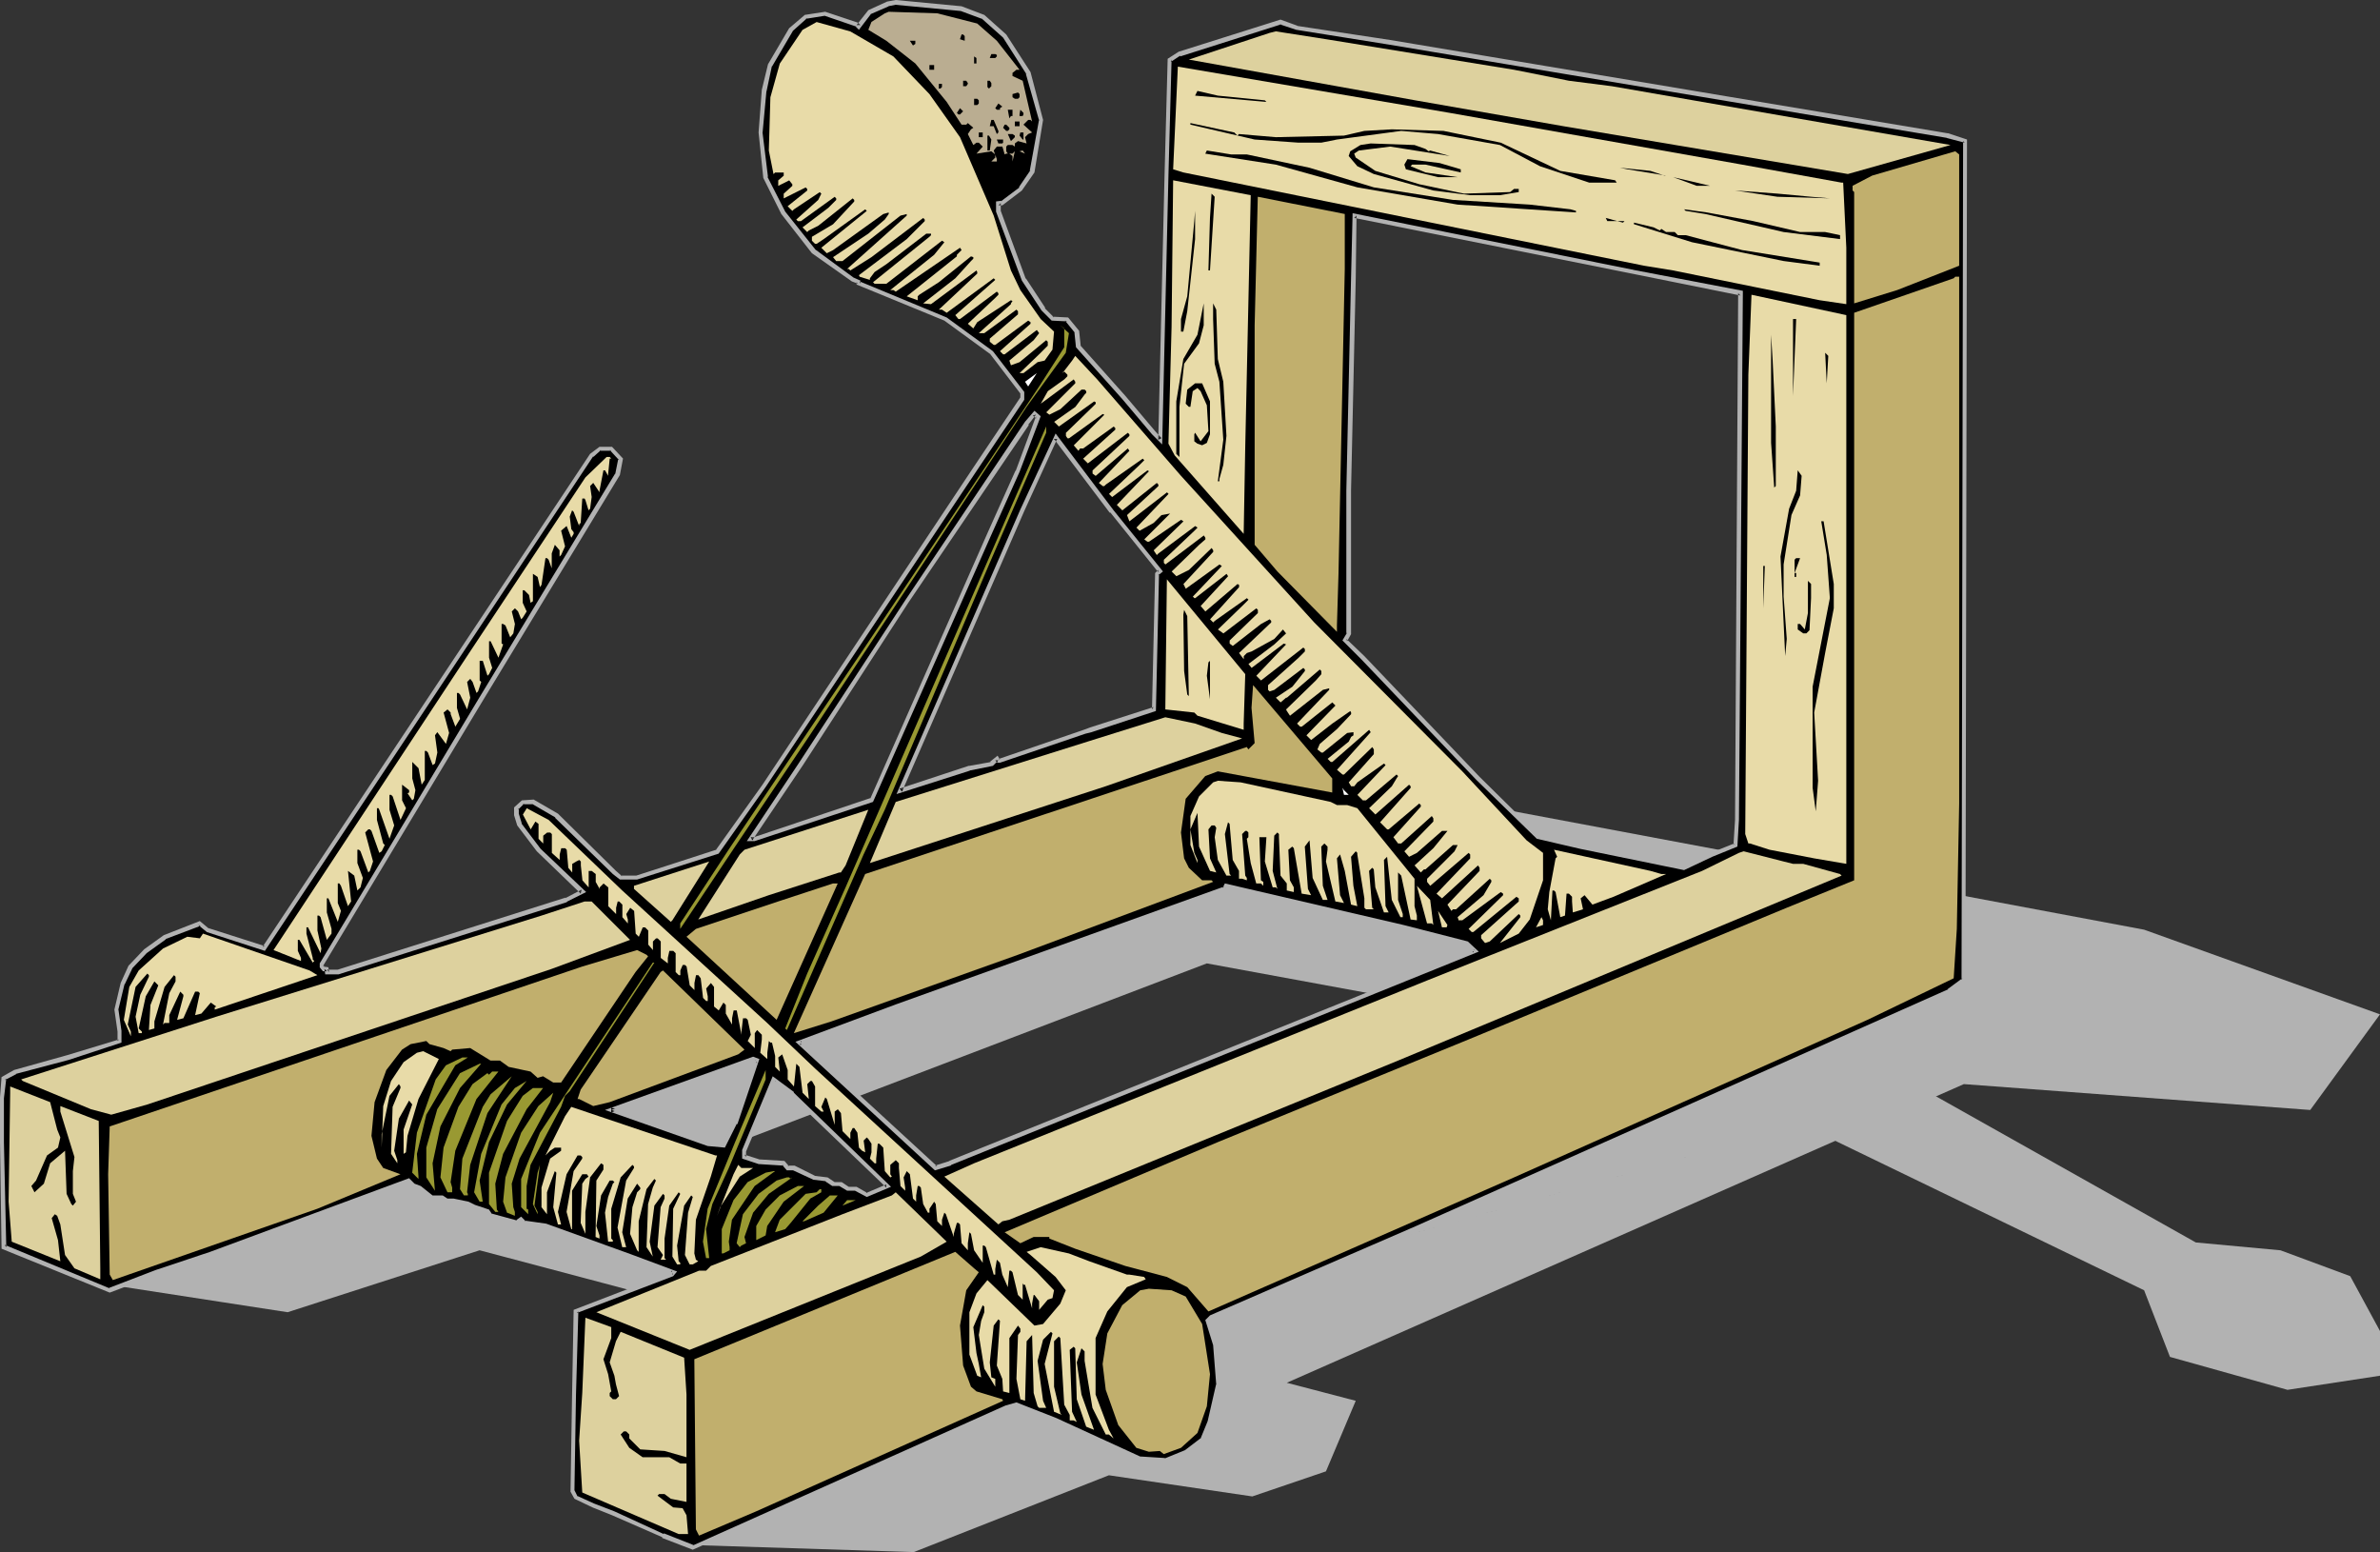 <?xml version="1.0" encoding="UTF-8" standalone="no"?>
<svg
   version="1.0"
   width="129.852mm"
   height="84.668mm"
   id="svg119"
   sodipodi:docname="Catapult 3.wmf"
   xmlns:inkscape="http://www.inkscape.org/namespaces/inkscape"
   xmlns:sodipodi="http://sodipodi.sourceforge.net/DTD/sodipodi-0.dtd"
   xmlns="http://www.w3.org/2000/svg"
   xmlns:svg="http://www.w3.org/2000/svg">
  <rect width="100%" height="100%" fill="#333333" stroke="none"/>
  <sodipodi:namedview
     id="namedview119"
     pagecolor="#ffffff"
     bordercolor="#000000"
     borderopacity="0.25"
     inkscape:showpageshadow="2"
     inkscape:pageopacity="0.0"
     inkscape:pagecheckerboard="0"
     inkscape:deskcolor="#d1d1d1"
     inkscape:document-units="mm" />
  <defs
     id="defs1">
    <pattern
       id="WMFhbasepattern"
       patternUnits="userSpaceOnUse"
       width="6"
       height="6"
       x="0"
       y="0" />
  </defs>
  <path
     style="fill:#b2b2b2;fill-opacity:1;fill-rule:evenodd;stroke:none"
     d="m 154.328,292.693 -11.474,25.859 45.571,1.455 40.238,-15.839 29.573,4.364 15.19,-5.172 6.141,-14.546 -14.221,-3.717 139.622,-61.577 71.427,5.333 14.382,-19.718 -48.642,-17.455 -142.046,-26.667 20.523,41.051 -166.286,86.628 217.19,-60.769 z"
     id="path1" />
  <path
     style="fill:#b2b2b2;fill-opacity:1;fill-rule:evenodd;stroke:none"
     d="m 244.662,170.508 -224.139,94.062 38.784,5.98 39.592,-12.768 40.238,10.667 19.715,-9.212 -31.189,-14.384 121.2,-46.223 52.682,9.697 46.379,-15.839 z"
     id="path2" />
  <path
     style="fill:#000000;fill-opacity:1;fill-rule:evenodd;stroke:none"
     d="m 302.515,194.428 -13.251,-3.232 -36.36,-8.566 -0.323,0.646 -67.549,24.243 -20.2,7.434 28.118,25.859 2.909,-0.97 108.272,-43.799 z M 202.646,3.394 l 4.525,4.04 4.848,7.596 2.586,9.697 -1.778,10.505 -2.424,3.717 -3.717,2.909 h -0.808 v 1.616 l 5.171,14.223 4.04,6.142 1.939,1.939 h 3.07 l 1.939,2.586 0.323,2.909 9.373,10.667 6.141,7.273 1.293,1.455 1.454,-54.466 0.646,-23.92 1.939,-1.131 20.846,-6.626 3.394,1.293 19.23,2.909 69.488,11.637 45.41,7.596 3.717,1.131 -0.323,172.933 -3.07,2.424 -109.726,48.647 -42.339,18.586 -0.646,0.646 1.293,5.01 0.646,8.081 -1.616,7.758 -1.616,3.556 -3.394,2.586 -4.202,1.778 -5.171,-0.323 -17.453,-7.919 -8.08,-3.232 -2.101,0.646 -64.64,28.768 -6.141,-2.424 -10.342,-4.687 -4.04,-1.455 -3.555,-1.778 -0.808,-1.293 0.323,-19.879 0.485,-17.132 19.877,-7.596 0.162,-0.485 -8.888,-3.232 -17.453,-6.303 -4.363,-0.646 -0.646,-0.646 -0.97,0.646 -5.333,-1.455 -0.646,-0.808 -2.747,-0.97 -1.293,-0.646 -2.909,-0.808 h -1.616 l -0.808,-0.646 H 88.88 l -2.262,-1.939 -1.293,-0.323 -0.97,-1.131 -40.885,15.031 -11.15,3.879 -9.696,3.717 -21.816,-8.889 -0.485,-21.657 v -9.212 l 0.485,-4.04 2.262,-1.293 10.989,-2.909 10.504,-3.394 v -1.939 l -0.646,-4.525 1.293,-5.495 1.778,-3.394 3.07,-3.232 3.878,-2.909 7.272,-2.748 1.616,1.455 11.635,3.717 67.549,-101.659 1.616,-1.455 h 2.424 l 1.939,2.101 -0.646,3.232 -28.118,46.385 -32.966,54.466 v 0.646 l 0.485,0.485 h 0.646 v 0.646 h 2.262 l 47.187,-14.869 3.232,-1.616 -9.05,-8.727 -3.878,-5.333 -0.646,-1.939 v -1.293 l 1.293,-1.293 h 2.101 l 4.848,2.909 11.958,11.637 1.293,1.131 h 3.394 l 16.483,-5.495 9.696,-13.414 43.309,-65.133 10.019,-14.707 v -1.293 l -6.464,-8.243 -9.373,-6.95 -17.938,-7.273 v -0.323 l -1.293,-0.485 -8.08,-5.818 -6.141,-8.081 -3.717,-7.273 -1.131,-9.212 0.808,-8.566 1.293,-5.333 4.202,-7.273 3.07,-2.748 4.04,-0.646 6.626,2.424 0.323,0.323 2.262,-3.071 3.717,-1.616 1.616,-0.323 13.574,1.293 z m 156.267,57.052 -21.654,-4.364 -58.014,-11.637 -0.162,12.93 -0.97,43.799 v 29.415 l -0.808,1.455 3.717,3.556 23.755,24.889 12.282,12.121 8.888,1.939 21.331,4.364 5.656,-2.748 4.848,-1.939 0.323,-5.172 z m -119.745,57.375 -9.858,-12.283 -11.635,-15.192 -6.787,14.869 -25.21,57.698 14.221,-4.525 4.525,-0.97 1.131,-0.97 0.323,0.323 h 0.323 l 17.453,-5.818 1.293,-0.485 12.928,-4.202 0.646,-27.96 z m -29.25,-20.687 4.04,-11.152 -0.646,-0.646 -1.616,1.939 -24.725,36.688 -21.816,33.778 -10.342,15.192 h 0.808 l 24.078,-7.919 24.402,-55.274 z m -58.338,134.467 4.525,-12.93 -0.808,-0.323 -29.25,10.505 19.877,6.95 3.232,0.323 z m 31.512,12.93 -19.715,-18.909 -3.878,-3.071 -5.979,14.707 v 1.293 l 2.909,0.97 5.171,0.323 0.808,0.97 h 1.293 l 4.04,1.939 2.747,0.323 1.293,0.97 h 1.616 l 1.293,1.131 h 1.778 l 2.262,1.293 z"
     id="path3" />
  <path
     style="fill:#b2b2b2;fill-opacity:1;fill-rule:evenodd;stroke:none"
     d="m 302.676,194.105 -13.251,-3.394 -36.845,-8.566 -0.485,0.97 0.323,-0.323 -67.549,24.243 -20.846,7.758 28.765,26.506 3.232,-0.97 0.162,-0.162 108.757,-43.96 -2.262,-2.101 -0.485,0.646 1.616,1.616 0.162,-0.646 -108.272,43.637 h 0.162 l -3.07,0.97 0.485,0.162 -28.118,-25.859 -0.162,0.808 20.2,-7.596 67.71,-24.243 0.323,-0.808 -0.485,0.323 36.36,8.566 13.251,3.232 -0.162,-0.162 z"
     id="path4" />
  <path
     style="fill:#b2b2b2;fill-opacity:1;fill-rule:evenodd;stroke:none"
     d="m 202.485,3.879 -0.162,-0.162 4.525,4.04 v 0 l 4.848,7.596 -0.162,-0.162 2.747,9.697 v -0.323 l -1.939,10.667 0.162,-0.162 -2.424,3.556 h 0.162 l -3.878,2.909 0.323,-0.162 -1.293,0.162 v 2.101 l 5.333,14.223 4.04,6.142 2.101,2.101 3.232,0.162 -0.485,-0.162 2.101,2.586 -0.162,-0.162 0.323,3.071 9.534,10.667 6.141,7.273 2.101,2.101 1.293,-55.435 0.646,-23.92 -0.162,0.485 1.939,-1.293 v 0.162 L 264.216,5.01 h -0.323 l 3.394,1.131 19.23,3.071 69.65,11.637 45.41,7.596 h -0.162 l 3.717,0.97 -0.323,-0.323 -0.323,172.933 0.162,-0.323 -3.07,2.263 h 0.162 l -109.726,48.809 -42.501,18.425 -0.97,0.97 1.616,5.172 v 0 l 0.646,8.243 v -0.323 l -1.778,7.758 v 0 l -1.454,3.556 0.162,-0.162 -3.394,2.586 v 0 l -4.363,1.778 0.323,-0.162 -5.171,-0.323 0.323,0.162 -17.614,-8.081 -8.242,-3.232 -2.262,0.646 v 0 l -64.64,28.93 0.323,-0.162 -6.141,-2.424 v 0.162 l -10.181,-4.687 v 0 l -4.202,-1.616 v 0 l -3.555,-1.616 0.162,0.162 -0.646,-1.293 v 0.162 l 0.323,-19.879 0.485,-17.132 -0.323,0.323 19.877,-7.596 0.808,-0.97 -9.534,-3.556 -17.453,-6.303 -4.525,-0.646 0.323,0.162 -0.97,-0.97 -1.131,0.808 h 0.323 l -5.333,-1.455 0.162,0.162 -0.646,-0.97 -2.909,-0.97 v 0 l -1.293,-0.646 -3.07,-0.646 h -1.616 0.323 l -0.97,-0.646 H 88.88 89.203 l -2.424,-1.939 -1.293,-0.485 0.162,0.162 -1.293,-1.293 -41.046,15.192 -11.15,3.717 v 0 l -9.696,3.717 0.323,0.162 -21.816,-9.051 0.323,0.485 -0.485,-21.657 v -9.212 0.162 l 0.485,-4.04 -0.323,0.323 2.424,-1.293 H 3.232 l 10.989,-2.909 10.827,-3.556 v -2.263 -0.162 l -0.646,-4.525 v 0.162 l 1.293,-5.333 v 0.162 l 1.616,-3.394 v 0 l 3.07,-3.232 -0.162,0.162 4.04,-2.909 h -0.162 l 7.272,-2.748 -0.485,-0.162 1.778,1.455 11.958,3.879 67.71,-101.982 v 0.162 l 1.616,-1.455 -0.323,0.162 h 2.424 l -0.323,-0.162 1.939,2.101 -0.162,-0.323 -0.646,3.232 v -0.162 L 98.737,144.003 65.933,198.63 v 0.808 l 0.646,0.808 h 0.808 l -0.485,-0.485 0.162,1.131 h 2.747 l 47.026,-14.869 0.162,-0.162 3.878,-1.939 -9.534,-9.051 0.162,0.162 -4.04,-5.333 0.162,0.162 -0.646,-2.101 v 0.162 -1.293 l -0.162,0.323 1.293,-1.293 -0.323,0.162 h 2.101 l -0.323,-0.162 5.01,2.909 h -0.162 l 11.958,11.637 1.454,1.131 h 3.555 l 16.806,-5.333 9.696,-13.738 43.47,-65.133 9.858,-14.707 v -1.616 l -6.464,-8.404 -9.534,-6.95 -17.938,-7.434 0.162,0.485 v -0.646 l -1.454,-0.646 v 0 l -7.918,-5.818 0.162,0.162 -6.302,-7.919 v 0 l -3.717,-7.273 0.162,0.162 -1.131,-9.212 v 0.162 l 0.808,-8.727 v 0.162 l 1.131,-5.333 v 0.162 l 4.363,-7.434 -0.162,0.162 3.07,-2.748 -0.323,0.162 4.04,-0.646 h -0.162 l 6.626,2.263 h -0.162 l 0.646,0.646 2.586,-3.394 -0.162,0.162 3.717,-1.616 h -0.162 l 1.616,-0.323 h -0.162 l 13.574,1.293 v 0 l 4.363,1.616 0.485,-0.808 L 198.283,1.293 184.709,0 l -1.778,0.323 -3.878,1.778 -2.424,3.071 h 0.808 l -0.485,-0.485 -6.787,-2.263 -4.202,0.646 -3.232,2.748 -4.363,7.434 -1.293,5.333 v 0.162 l -0.646,8.566 0.97,9.374 3.717,7.434 6.302,8.081 8.242,5.818 1.293,0.485 -0.323,-0.323 v 0.485 l 18.099,7.434 v 0 l 9.534,6.95 -0.162,-0.162 6.302,8.243 v -0.162 1.293 -0.323 l -9.858,14.707 -43.309,65.133 -9.696,13.576 0.162,-0.162 -16.483,5.333 h 0.162 -3.394 l 0.323,0.162 -1.293,-1.131 -11.958,-11.798 -5.01,-2.909 -2.424,0.162 -1.616,1.455 v 1.616 l 0.646,2.101 4.04,5.333 v 0 l 9.05,8.727 0.162,-0.808 -3.394,1.778 0.162,-0.162 -47.026,14.869 v 0 h -2.262 l 0.485,0.485 -0.162,-0.97 -0.97,-0.162 0.323,0.162 -0.485,-0.485 0.162,0.323 v -0.646 0.323 l 32.805,-54.466 28.28,-46.546 0.646,-3.394 -2.262,-2.424 h -2.586 l -1.939,1.455 -67.549,101.659 0.485,-0.162 -11.635,-3.717 0.162,0.162 -1.939,-1.616 -7.434,2.909 -4.04,2.909 -3.232,3.394 -1.616,3.556 -1.293,5.495 0.646,4.525 v 0 1.939 l 0.323,-0.323 -10.666,3.232 -10.989,3.071 -2.586,1.455 L 0,226.267 v 0 9.212 l 0.323,21.98 22.301,9.051 9.858,-3.717 v 0 l 11.15,-3.879 40.723,-15.031 -0.323,-0.162 0.97,1.131 1.454,0.485 -0.162,-0.162 2.424,2.101 h 2.424 l -0.162,-0.162 0.808,0.808 h 1.778 -0.162 l 2.909,0.646 v 0 l 1.293,0.646 v 0 l 2.747,0.97 -0.162,-0.162 0.646,0.97 5.818,1.616 0.97,-0.808 h -0.485 l 0.808,0.646 4.525,0.808 h -0.162 l 17.614,6.303 8.888,3.232 -0.323,-0.808 -0.323,0.485 0.323,-0.162 -20.2,7.758 -0.323,17.455 -0.323,20.041 0.808,1.455 3.717,1.778 v 0 l 4.04,1.616 v 0 l 10.342,4.525 v 0.162 l 6.302,2.424 64.802,-28.93 v 0 l 2.101,-0.646 h -0.323 l 8.08,3.232 17.614,8.081 5.171,0.323 4.363,-1.778 3.717,-2.748 1.454,-3.717 1.778,-7.758 -0.646,-8.404 -1.454,-5.01 v 0.485 l 0.646,-0.646 h -0.162 l 42.501,-18.586 109.726,-48.647 3.07,-2.424 0.323,-173.579 -3.878,-1.293 h -0.162 L 356.166,19.879 286.678,8.243 267.448,5.333 h 0.162 l -3.555,-1.293 -21.008,6.626 -2.262,1.455 -0.646,24.081 -1.293,54.466 0.646,-0.323 -1.293,-1.455 -6.141,-7.273 -9.373,-10.505 0.162,0.162 -0.323,-3.071 -2.262,-2.748 -3.232,-0.162 0.323,0.162 -1.939,-1.939 h 0.162 l -4.04,-6.142 v 0.162 l -5.171,-14.061 v 0 -1.616 l -0.485,0.485 h 0.808 l 4.04,-3.071 2.586,-3.717 1.778,-10.829 -2.586,-9.859 -5.01,-7.758 -4.525,-4.04 z"
     id="path5" />
  <path
     style="fill:#b2b2b2;fill-opacity:1;fill-rule:evenodd;stroke:none"
     d="m 359.398,59.961 -21.978,-4.202 -58.499,-11.798 -0.323,13.414 -0.97,43.799 v 29.415 l 0.162,-0.162 -0.97,1.616 3.878,3.879 23.755,24.889 12.443,12.121 9.05,2.101 21.331,4.364 5.818,-2.748 5.171,-2.101 0.323,-5.495 0.808,-109.093 -0.97,0.485 -0.646,108.608 -0.323,5.172 0.162,-0.323 -4.848,1.939 -5.656,2.748 0.162,-0.162 -21.17,-4.364 -8.888,-1.939 0.162,0.162 -12.282,-12.121 -23.755,-24.889 -3.717,-3.556 0.162,0.485 0.808,-1.455 v -29.576 l 0.97,-43.799 0.162,-12.93 -0.485,0.485 58.014,11.637 21.654,4.364 -0.485,-0.485 z"
     id="path6" />
  <path
     style="fill:#b2b2b2;fill-opacity:1;fill-rule:evenodd;stroke:none"
     d="m 239.814,117.821 -10.181,-12.606 v 0 l -11.958,-15.839 -7.272,15.677 -25.533,58.668 15.19,-4.849 h -0.162 l 4.848,-0.97 1.131,-1.131 h -0.646 l 0.485,0.485 h 0.485 l 17.614,-5.98 1.293,-0.323 13.251,-4.364 0.646,-28.283 -0.162,0.323 0.97,-0.808 -0.97,-0.323 -0.646,0.646 -0.646,28.122 0.323,-0.485 -13.09,4.202 -1.293,0.485 -17.453,5.98 h 0.162 -0.323 l 0.323,0.162 -0.485,-0.808 -1.616,1.293 h 0.323 l -4.525,0.808 h -0.162 l -14.221,4.687 0.485,0.646 25.21,-57.86 6.787,-14.869 h -0.646 l 11.474,15.192 h 0.162 l 9.858,12.283 v -0.485 z"
     id="path7" />
  <path
     style="fill:#b2b2b2;fill-opacity:1;fill-rule:evenodd;stroke:none"
     d="m 210.241,97.295 v 0 l 4.363,-11.475 -1.293,-1.131 -1.939,2.263 v 0 l -24.725,36.849 -21.978,33.617 -10.666,16 h 1.616 l 24.402,-8.081 24.563,-55.435 5.656,-12.606 -0.808,-0.323 -5.656,12.606 -24.402,55.274 0.162,-0.323 -24.078,8.081 h 0.162 -0.808 l 0.323,0.646 10.342,-15.354 21.816,-33.617 24.886,-36.688 h -0.162 l 1.616,-2.101 -0.646,0.162 0.646,0.646 V 85.82 l -4.202,11.313 v -0.162 z"
     id="path8" />
  <path
     style="fill:#b2b2b2;fill-opacity:1;fill-rule:evenodd;stroke:none"
     d="m 151.904,231.762 h 0.162 l 4.525,-13.414 -1.293,-0.485 -30.542,10.99 21.17,7.434 3.555,0.323 2.424,-4.849 -0.808,-0.323 -2.262,4.525 0.485,-0.323 -3.394,-0.162 h 0.162 l -20.038,-7.111 v 0.97 l 29.411,-10.505 h -0.323 l 0.97,0.323 -0.323,-0.646 -4.686,12.93 v 0 z"
     id="path9" />
  <path
     style="fill:#b2b2b2;fill-opacity:1;fill-rule:evenodd;stroke:none"
     d="m 183.739,244.692 -20.038,-19.394 v -0.162 l -4.363,-3.232 -6.302,15.192 v 1.778 l 3.394,1.131 5.171,0.323 -0.323,-0.162 0.97,1.131 h 1.454 -0.162 l 4.202,1.939 2.747,0.323 h -0.323 l 1.454,0.97 h 1.778 -0.323 l 1.616,0.97 h 1.778 -0.162 l 2.424,1.293 5.01,-2.101 -0.97,-0.485 -4.202,1.778 h 0.323 l -2.262,-1.293 h -1.939 0.323 l -1.454,-0.97 h -1.778 0.323 l -1.454,-0.97 -2.747,-0.323 h 0.162 l -4.202,-2.101 h -1.454 l 0.323,0.162 -0.97,-1.131 -5.333,-0.323 h 0.162 l -3.07,-0.97 0.323,0.485 v -1.293 0.162 l 6.141,-14.546 -0.646,0.162 3.717,2.909 v 0 l 19.715,18.909 v -0.646 z"
     id="path10" />
  <path
     style="fill:#baad91;fill-opacity:1;fill-rule:evenodd;stroke:none"
     d="m 201.515,4.849 4.04,3.556 4.686,5.98 h -0.646 l -0.808,0.646 v 0.646 l 2.101,0.97 1.939,8.404 -0.323,-0.323 h -0.485 l -0.97,0.97 1.778,1.616 -0.808,0.323 -0.646,0.646 0.323,1.293 -1.778,-0.485 -0.646,0.485 v 0.646 l -0.485,-0.323 h -0.97 l -0.323,0.323 v 0.97 l 0.323,0.485 h 0.97 l 0.485,-0.485 -0.485,2.101 V 32.162 l -0.646,-0.485 h -0.646 l -0.323,0.162 -0.323,-1.131 -0.162,-0.485 h -1.131 l -0.646,0.808 0.646,1.778 v 0.485 h -1.131 l 0.808,-0.808 v -0.646 l -0.808,-0.646 -3.07,0.485 1.293,-1.455 -0.808,-0.808 h -0.485 l -0.646,0.485 -1.131,-2.263 0.646,-0.97 0.485,-0.323 -1.131,-0.97 -0.323,0.323 h -0.97 l -3.07,-4.687 -6.464,-7.919 -5.979,-4.687 -3.717,-2.263 0.646,-1.616 2.747,-1.778 0.808,-0.323 10.019,0.323 z"
     id="path11" />
  <path
     style="fill:#e8dba8;fill-opacity:1;fill-rule:evenodd;stroke:none"
     d="m 184.224,11.637 7.434,7.758 6.302,8.889 6.949,16.162 3.555,11.313 1.939,4.04 4.202,5.98 2.747,2.586 -0.323,3.717 -1.616,2.263 -1.454,0.323 -2.909,2.263 h -0.808 l 4.363,-4.202 1.454,-1.455 v -0.808 l -0.323,-0.323 -5.494,4.525 -1.778,0.646 -0.323,-0.97 5.01,-4.202 1.131,-1.455 -0.485,-0.646 -6.626,5.01 h -0.323 l -0.646,-0.646 6.302,-5.657 v -0.323 l -0.485,-0.323 -6.787,5.01 h -0.323 l -0.808,-0.646 V 69.82 l 4.686,-4.04 1.131,-0.97 v -0.646 l -0.323,-0.323 -6.626,4.849 h -1.131 l 6.626,-5.98 v -0.162 l 0.323,-0.485 -0.323,-0.162 -6.949,4.525 -0.808,1.293 -1.131,-0.97 5.656,-5.333 0.646,-0.646 v -0.323 l -0.323,-0.323 -7.595,5.657 h -0.323 l -0.646,-0.808 8.242,-7.273 -0.323,-0.323 -9.696,7.111 -0.97,-0.646 h -0.646 l 7.918,-7.434 v -0.323 l -0.162,-0.323 -9.373,6.95 -1.616,-0.162 6.626,-5.172 3.232,-3.556 0.485,-0.485 v -0.323 l -0.485,-0.162 -6.626,5.333 -4.04,2.586 -0.323,0.323 v 0.808 l -2.262,-0.808 10.342,-8.243 v -0.323 l 0.97,-0.97 -0.323,-0.485 -13.251,9.051 -0.485,-0.323 h -0.646 l 9.05,-7.273 2.101,-2.586 -0.485,-0.323 -11.474,8.889 h -2.424 l -0.323,-0.323 11.635,-9.374 0.323,-0.323 v -0.323 h -0.97 l -8.242,6.303 -2.424,1.616 -0.97,1.293 v 0.323 l -2.101,-0.646 -0.162,-0.323 9.858,-7.434 3.717,-3.717 v -0.323 l -0.323,-0.323 -10.666,8.081 -4.363,2.748 -0.323,-0.323 h -0.323 l 12.282,-10.99 v -0.323 l -1.293,0.323 -11.958,9.374 h -1.293 l -0.646,-0.808 7.272,-4.849 3.394,-2.909 0.808,-1.131 v -0.323 l -1.131,0.323 -10.342,7.434 -1.293,0.646 -1.131,-1.131 9.373,-7.596 -0.323,-0.323 -8.565,6.142 -1.454,0.97 h -0.323 l -0.646,-0.646 v -0.808 l 4.363,-2.586 4.363,-4.687 v -0.323 l -0.323,-0.323 -7.11,5.657 -1.939,0.97 -0.323,0.323 -0.97,-0.97 5.333,-4.04 1.616,-1.616 v -0.323 l -0.323,-0.323 -6.949,5.01 h -0.646 l -0.323,-0.323 4.525,-4.04 0.646,-1.293 -0.323,-0.323 -5.333,3.556 -0.323,0.323 -0.97,-0.97 4.04,-3.232 v -0.323 l -0.323,-0.323 -4.525,2.263 v -0.97 l 1.778,-1.616 v -0.323 l -0.646,-0.808 -2.262,1.131 v -1.131 l 1.131,-0.97 v -0.646 h -1.778 l -0.323,0.323 -0.97,-4.849 0.323,-10.99 1.939,-6.95 4.686,-6.95 2.909,-1.616 6.949,1.939 z"
     id="path12" />
  <path
     style="fill:#ddd19e;fill-opacity:1;fill-rule:evenodd;stroke:none"
     d="m 312.211,14.384 11.312,2.263 8.888,1.131 69.811,12.121 -21.17,5.98 -58.661,-9.859 -30.542,-5.333 -46.702,-8.404 16.645,-5.495 1.293,-0.323 10.342,1.616 z"
     id="path13" />
  <path
     style="fill:#000000;fill-opacity:1;fill-rule:evenodd;stroke:none"
     d="m 198.929,7.434 v 0.97 l -0.97,-0.323 0.323,-0.97 h 0.323 z"
     id="path14" />
  <path
     style="fill:#000000;fill-opacity:1;fill-rule:evenodd;stroke:none"
     d="m 188.749,9.051 -0.485,0.323 -0.646,-0.97 h 1.131 z"
     id="path15" />
  <path
     style="fill:#000000;fill-opacity:1;fill-rule:evenodd;stroke:none"
     d="m 205.555,11.313 v 0.323 l -0.323,0.323 h -1.131 l 0.323,-0.808 h 0.808 z"
     id="path16" />
  <path
     style="fill:#000000;fill-opacity:1;fill-rule:evenodd;stroke:none"
     d="m 201.353,13.091 h -0.485 v -1.455 l 0.485,0.323 z"
     id="path17" />
  <path
     style="fill:#000000;fill-opacity:1;fill-rule:evenodd;stroke:none"
     d="m 192.627,14.384 h -0.97 V 13.414 h 0.97 z"
     id="path18" />
  <path
     style="fill:#e8dba8;fill-opacity:1;fill-rule:evenodd;stroke:none"
     d="m 359.236,33.94 20.523,3.717 h 0.323 l 0.646,13.414 v 11.637 l -5.494,-0.808 -30.219,-6.142 -5.979,-0.97 -95.021,-19.233 -2.101,-0.646 0.97,-21.172 56.075,9.536 z"
     id="path19" />
  <path
     style="fill:#000000;fill-opacity:1;fill-rule:evenodd;stroke:none"
     d="m 199.576,17.132 v 0.162 l -0.323,0.485 h -0.646 v -1.131 h 0.646 z"
     id="path20" />
  <path
     style="fill:#000000;fill-opacity:1;fill-rule:evenodd;stroke:none"
     d="m 204.424,17.132 v 0.646 l -0.485,0.485 -0.323,-0.323 v -1.293 h 0.485 z"
     id="path21" />
  <path
     style="fill:#000000;fill-opacity:1;fill-rule:evenodd;stroke:none"
     d="m 194.243,17.94 -0.323,0.323 h -0.323 v -0.97 h 0.646 z"
     id="path22" />
  <path
     style="fill:#000000;fill-opacity:1;fill-rule:evenodd;stroke:none"
     d="m 260.822,20.687 0.323,0.323 -14.706,-1.293 0.485,-0.97 4.202,0.97 z"
     id="path23" />
  <path
     style="fill:#000000;fill-opacity:1;fill-rule:evenodd;stroke:none"
     d="m 210.241,20.041 -0.323,0.323 h -0.646 l -0.485,-0.323 v -0.646 l 1.131,-0.323 0.323,0.323 z"
     id="path24" />
  <path
     style="fill:#000000;fill-opacity:1;fill-rule:evenodd;stroke:none"
     d="m 201.838,20.687 v 0.646 l -0.323,0.323 h -0.646 v -1.293 h 0.646 z"
     id="path25" />
  <path
     style="fill:#000000;fill-opacity:1;fill-rule:evenodd;stroke:none"
     d="m 206.201,22.303 v 0.323 h -0.646 l -0.323,-0.323 0.646,-0.97 0.808,0.646 z"
     id="path26" />
  <path
     style="fill:#000000;fill-opacity:1;fill-rule:evenodd;stroke:none"
     d="m 197.96,23.596 h -0.323 l -0.323,-0.323 0.646,-0.97 0.646,0.646 z"
     id="path27" />
  <path
     style="fill:#000000;fill-opacity:1;fill-rule:evenodd;stroke:none"
     d="m 208.787,23.92 h -0.323 l -0.323,0.485 -0.323,-1.778 h 0.97 z"
     id="path28" />
  <path
     style="fill:#000000;fill-opacity:1;fill-rule:evenodd;stroke:none"
     d="m 211.049,23.596 -0.162,0.323 h -0.646 v -0.323 l 0.162,-0.97 0.646,0.646 z"
     id="path29" />
  <path
     style="fill:#000000;fill-opacity:1;fill-rule:evenodd;stroke:none"
     d="m 205.878,26.99 v 0.323 l -0.323,0.323 -0.646,-1.616 h -0.808 l 0.323,-1.293 h 0.485 z"
     id="path30" />
  <path
     style="fill:#000000;fill-opacity:1;fill-rule:evenodd;stroke:none"
     d="m 210.241,26.021 h -0.97 v -0.97 h 0.97 z"
     id="path31" />
  <path
     style="fill:#000000;fill-opacity:1;fill-rule:evenodd;stroke:none"
     d="m 255.166,27.96 0.323,-0.323 7.595,0.646 14.059,-0.323 4.202,-0.97 5.656,-0.323 10.666,0.323 11.797,2.424 12.282,5.818 11.312,1.939 0.323,0.485 h -5.656 l -10.181,-3.394 -8.242,-4.364 -12.766,-2.263 -7.595,-0.646 -13.251,1.778 -3.232,0.646 h -4.686 l -9.05,-0.646 -13.251,-3.071 v -0.323 l 9.05,1.939 z"
     id="path32" />
  <path
     style="fill:#000000;fill-opacity:1;fill-rule:evenodd;stroke:none"
     d="m 208.141,26.344 v 0.323 l -0.323,0.323 h -0.323 l -0.646,-0.646 0.323,-0.646 h 0.323 z"
     id="path33" />
  <path
     style="fill:#000000;fill-opacity:1;fill-rule:evenodd;stroke:none"
     d="m 202.646,28.283 h -0.808 v -0.97 h 0.808 z"
     id="path34" />
  <path
     style="fill:#000000;fill-opacity:1;fill-rule:evenodd;stroke:none"
     d="m 211.049,28.768 h -0.162 l -0.646,-0.808 0.162,-0.646 h 0.646 z"
     id="path35" />
  <path
     style="fill:#000000;fill-opacity:1;fill-rule:evenodd;stroke:none"
     d="m 209.272,27.96 v 0.323 l -0.808,0.808 -0.646,-1.455 h 0.97 z"
     id="path36" />
  <path
     style="fill:#000000;fill-opacity:1;fill-rule:evenodd;stroke:none"
     d="m 204.424,28.768 -0.323,2.263 h -0.485 v -3.071 h 0.323 z"
     id="path37" />
  <path
     style="fill:#000000;fill-opacity:1;fill-rule:evenodd;stroke:none"
     d="m 206.848,29.415 -0.162,0.162 h -0.808 l -0.323,-0.808 h 1.293 z"
     id="path38" />
  <path
     style="fill:#000000;fill-opacity:1;fill-rule:evenodd;stroke:none"
     d="m 293.95,30.708 0.646,0.485 0.323,-0.162 4.04,1.131 -12.282,-1.939 -6.464,0.808 -0.97,0.646 0.323,0.808 4.04,2.748 9.05,2.748 9.211,1.939 9.534,-0.323 0.808,-0.646 h 0.97 v 0.646 l -3.878,0.646 h -6.141 l -7.595,-0.97 -12.282,-3.394 -3.394,-1.616 -1.778,-2.101 0.323,-0.97 2.101,-1.293 2.101,-0.323 9.05,0.323 z"
     id="path39" />
  <path
     style="fill:#baad91;fill-opacity:1;fill-rule:evenodd;stroke:none"
     d="m 210.241,31.193 0.646,-0.162 0.485,0.646 z"
     id="path40" />
  <path
     style="fill:#000000;fill-opacity:1;fill-rule:evenodd;stroke:none"
     d="m 257.105,31.839 12.928,2.748 13.251,4.04 16.322,2.586 15.837,0.97 8.403,0.97 1.131,0.323 v 0.323 l -24.402,-1.616 -20.685,-3.556 -16.806,-4.687 -14.544,-2.263 0.323,-0.646 5.01,0.808 z"
     id="path41" />
  <path
     style="fill:#c1af6d;fill-opacity:1;fill-rule:evenodd;stroke:none"
     d="m 404,54.789 -12.766,5.01 -8.888,2.748 V 39.597 l -0.323,-0.323 v -0.97 l 4.04,-2.101 17.13,-5.01 0.808,0.646 z"
     id="path42" />
  <path
     style="fill:#000000;fill-opacity:1;fill-rule:evenodd;stroke:none"
     d="m 301.222,34.91 v 0.646 l -7.272,-1.616 h -2.747 l -0.323,0.323 3.07,1.293 6.626,0.97 h -4.04 l -6.626,-1.616 -0.323,-0.97 0.646,-1.131 6.626,0.808 z"
     id="path43" />
  <path
     style="fill:#000000;fill-opacity:1;fill-rule:evenodd;stroke:none"
     d="m 302.515,32.809 1.616,0.808 z"
     id="path44" />
  <path
     style="fill:#000000;fill-opacity:1;fill-rule:evenodd;stroke:none"
     d="m 343.238,36.203 h 0.323 l -7.918,-1.293 -1.616,-0.323 6.302,0.646 z"
     id="path45" />
  <path
     style="fill:#000000;fill-opacity:1;fill-rule:evenodd;stroke:none"
     d="m 349.864,38.304 -4.848,-1.778 7.595,1.778 z"
     id="path46" />
  <path
     style="fill:#e8dba8;fill-opacity:1;fill-rule:evenodd;stroke:none"
     d="m 256.782,92.123 -0.323,17.94 -14.221,-16.162 -1.293,-2.424 0.646,-24.081 0.323,-30.223 15.998,3.071 z"
     id="path47" />
  <path
     style="fill:#000000;fill-opacity:1;fill-rule:evenodd;stroke:none"
     d="m 373.457,40.566 3.878,0.323 -10.827,-0.323 -8.726,-1.293 8.726,0.646 z"
     id="path48" />
  <path
     style="fill:#000000;fill-opacity:1;fill-rule:evenodd;stroke:none"
     d="m 249.51,55.759 h -0.323 l 0.323,-10.828 0.323,-5.01 0.646,0.646 z"
     id="path49" />
  <path
     style="fill:#c1af6d;fill-opacity:1;fill-rule:evenodd;stroke:none"
     d="m 277.305,55.435 -1.293,62.87 -0.323,10.667 v 1.293 l -12.282,-12.445 -4.686,-5.495 V 67.072 l 0.646,-26.506 17.938,3.556 z"
     id="path50" />
  <path
     style="fill:#000000;fill-opacity:1;fill-rule:evenodd;stroke:none"
     d="m 361.499,45.577 9.696,2.263 h 5.171 l 3.07,0.646 v 0.808 l -11.635,-1.455 -16.16,-3.717 -4.04,-0.646 -0.323,-0.323 4.686,0.646 z"
     id="path51" />
  <path
     style="fill:#000000;fill-opacity:1;fill-rule:evenodd;stroke:none"
     d="m 244.824,64.163 -0.808,4.202 h -0.485 v -2.586 l 1.293,-4.687 1.454,-15.515 0.162,-2.101 v 5.818 z"
     id="path52" />
  <path
     style="fill:#000000;fill-opacity:1;fill-rule:evenodd;stroke:none"
     d="m 334.996,45.577 h 0.646 -4.202 l -0.323,-0.646 3.555,0.97 z"
     id="path53" />
  <path
     style="fill:#000000;fill-opacity:1;fill-rule:evenodd;stroke:none"
     d="m 342.268,47.516 0.323,-0.323 0.97,0.646 h 1.778 l 0.646,0.646 h 1.616 l 11.635,3.071 15.998,2.586 v 0.646 l -7.434,-0.97 -18.907,-3.879 -11.958,-3.717 v -0.323 l 4.04,0.97 z"
     id="path54" />
  <path
     style="fill:#c1af6d;fill-opacity:1;fill-rule:evenodd;stroke:none"
     d="m 404,165.66 -0.485,25.859 -0.646,10.182 -17.776,8.566 -72.882,32.486 -39.43,17.293 -23.594,10.344 -4.363,-5.01 -4.202,-2.101 -8.565,-2.263 -10.342,-3.556 -5.333,-2.101 v -0.323 h -3.232 l -2.747,1.293 -3.232,-2.263 43.955,-18.586 51.712,-21.172 65.61,-27.152 13.898,-5.657 V 64.486 l 20.523,-7.111 0.323,-0.323 h 0.808 z"
     id="path55" />
  <path
     style="fill:#e8dba8;fill-opacity:1;fill-rule:evenodd;stroke:none"
     d="m 380.729,178.105 -6.626,-1.131 -9.211,-1.778 -4.04,-1.293 h -0.323 l -0.646,-1.939 0.646,-94.709 0.646,-16.485 19.554,4.202 z"
     id="path56" />
  <path
     style="fill:#000000;fill-opacity:1;fill-rule:evenodd;stroke:none"
     d="m 247.248,70.789 -3.07,4.202 -0.97,8.889 v 10.344 l -0.646,-0.646 V 82.749 l 1.454,-8.727 2.909,-5.01 1.293,-6.465 v 4.525 z"
     id="path57" />
  <path
     style="fill:#000000;fill-opacity:1;fill-rule:evenodd;stroke:none"
     d="m 251.126,74.022 1.131,4.687 0.646,11.152 -0.646,5.98 -0.808,2.909 v 0.485 h -0.323 l 1.131,-8.566 -0.808,-11.96 -0.97,-3.717 -0.323,-9.212 v -3.232 l 0.646,1.293 z"
     id="path58" />
  <path
     style="fill:#000000;fill-opacity:1;fill-rule:evenodd;stroke:none"
     d="M 369.74,81.618 V 65.779 h 0.646 z"
     id="path59" />
  <path
     style="fill:#999932;fill-opacity:1;fill-rule:evenodd;stroke:none"
     d="m 219.776,72.729 -8.08,11.152 -44.925,68.042 -15.19,22.627 -11.312,16.97 v -1.131 l 10.181,-15.515 27.31,-40.566 36.522,-54.627 5.171,-8.081 v -3.879 l -0.808,-0.646 1.778,1.616 z"
     id="path60" />
  <path
     style="fill:#000000;fill-opacity:1;fill-rule:evenodd;stroke:none"
     d="m 366.185,87.921 v 12.283 l -0.323,0.323 -0.646,-9.212 V 69.011 l 0.323,5.333 z"
     id="path61" />
  <path
     style="fill:#000000;fill-opacity:1;fill-rule:evenodd;stroke:none"
     d="m 376.689,79.032 -0.323,-6.303 0.646,0.646 z"
     id="path62" />
  <path
     style="fill:#e8dba8;fill-opacity:1;fill-rule:evenodd;stroke:none"
     d="m 243.531,98.103 27.472,30.223 30.542,30.708 13.251,14.223 3.394,2.586 v 5.657 l -2.747,8.081 -2.262,2.909 -3.878,1.939 4.202,-5.333 v -0.323 l -0.323,-0.323 -5.979,5.657 -0.97,0.323 -0.808,-0.97 v -0.646 l 7.757,-6.95 v -0.646 l -0.485,-0.323 -8.888,7.273 h -0.323 l -0.646,-0.646 7.11,-6.95 v -0.323 l -0.485,-0.323 -7.918,5.818 h -0.808 v -0.162 l -0.162,-0.485 5.333,-4.525 1.616,-2.748 v -0.323 l -0.323,-0.323 -6.949,6.303 h -0.646 l -0.323,0.323 -0.808,-1.293 6.626,-6.95 v -0.646 l -0.323,-0.485 -7.434,6.788 -1.131,-0.97 6.949,-7.273 v -0.808 l -0.323,-0.323 -7.918,6.788 -0.646,-0.808 v -0.646 l 5.656,-5.657 0.646,-1.293 h -0.97 l -5.656,5.01 h -0.323 l -0.646,0.646 -1.293,-1.455 3.878,-3.556 2.909,-3.556 h -1.131 l -5.171,4.525 -1.616,0.808 -0.97,-1.131 5.979,-6.142 v -0.646 l -0.323,-0.485 -6.302,5.657 h -0.646 l -0.97,-1.293 5.656,-6.303 v -0.323 l -0.323,-0.323 -6.302,5.333 h -0.323 l -1.454,-1.455 6.302,-7.111 v -0.323 l -0.323,-0.323 -6.949,6.142 -1.293,-1.293 4.686,-4.525 0.97,-1.616 0.323,-0.485 -0.323,-0.323 -6.302,5.333 h -0.646 l -1.131,-1.131 5.818,-6.142 -0.323,-0.323 -5.494,3.879 -0.646,0.808 h -0.646 l -0.485,-0.808 5.171,-5.818 v -0.97 l -0.323,-0.485 -5.818,5.657 h -0.323 l -1.131,-0.97 6.949,-7.758 -0.323,-0.485 -7.595,6.626 h -0.323 l -0.646,-0.646 4.363,-3.556 0.485,-0.97 0.485,-0.323 v -0.646 l -1.293,0.162 -5.01,4.04 h -0.323 l -0.808,-0.646 0.485,-1.131 3.555,-3.071 2.909,-3.071 v -0.323 l -0.162,-0.323 -3.717,2.586 -4.363,3.394 -0.97,-0.97 5.979,-6.142 -0.646,-0.646 -6.302,5.01 h -0.323 l -0.646,-0.646 6.626,-6.95 v -0.323 l -1.293,0.323 -6.787,5.333 -0.646,-0.97 -0.162,-0.323 6.141,-5.98 1.131,-1.293 v -0.646 l -0.323,-0.323 -6.787,5.818 h -0.162 l -1.131,0.97 -0.97,-0.97 3.394,-2.263 2.586,-3.232 v -0.323 l -0.323,-0.323 -5.979,4.525 -0.97,0.323 -0.323,-0.323 v -0.97 l 6.302,-5.657 1.293,-1.293 v -0.485 l -0.323,-0.323 -8.726,6.788 -0.97,-0.97 6.141,-6.465 -0.485,-0.162 -6.626,5.01 -0.646,-0.808 5.333,-4.04 2.424,-2.263 -0.646,-0.808 -1.778,1.939 -4.686,2.586 -0.97,0.323 -0.646,0.646 v 0.646 l -0.97,-1.293 6.626,-6.303 v -0.323 l -0.323,-0.323 -1.778,0.97 -5.818,4.525 -0.646,-0.485 v -0.646 l 5.818,-5.657 v -0.646 l -0.323,-0.323 -6.787,5.172 -1.131,-0.808 5.01,-4.849 1.293,-1.293 -0.323,-0.323 -6.626,4.687 -0.323,0.323 -0.646,-0.646 5.979,-6.626 v -0.485 l -0.323,-0.162 -6.626,5.657 -0.97,-1.131 5.656,-6.142 -0.323,-0.485 -6.464,5.01 h -0.162 l -0.323,-0.323 5.979,-6.303 -0.485,-0.323 -6.949,5.01 -0.485,-0.97 6.141,-6.626 v -0.323 l -0.323,-0.485 -4.686,4.525 -2.586,1.293 -0.97,-0.97 5.656,-5.495 1.293,-1.131 v -0.323 l -0.323,-0.485 -7.918,5.98 -0.323,-0.323 v -0.646 l 6.302,-5.98 0.646,-0.646 -0.485,-0.323 -7.595,5.657 -0.323,0.323 -0.646,-0.97 6.141,-5.98 -0.485,-0.323 -6.626,4.525 h -0.323 l -0.646,-0.485 5.333,-5.333 -1.778,0.323 -1.616,1.616 -2.909,1.616 -0.646,-0.646 6.626,-6.95 -0.323,-0.323 -7.757,5.98 -0.485,-1.293 6.464,-5.98 v -0.323 l -0.323,-0.323 -7.11,5.657 -1.131,-1.131 6.626,-6.95 -0.323,-0.162 -7.272,5.495 -0.646,-0.646 6.302,-5.98 0.97,-0.97 -0.323,-0.323 -7.595,5.333 -0.323,0.323 h -0.323 l -0.808,-0.646 6.302,-6.626 -0.323,-0.485 -6.626,5.657 -0.646,-0.485 v -0.646 l 7.595,-7.111 v -0.323 l -0.323,-0.323 -8.242,6.303 -0.97,-0.97 6.626,-5.98 v -0.323 l -0.323,-0.323 -6.302,4.525 h -0.646 l -0.323,0.485 -0.97,-1.131 6.302,-6.303 -0.323,-0.162 -6.949,5.01 h -0.323 l -0.323,-0.485 v -0.646 l 5.494,-5.333 0.646,-0.646 v -0.323 l -0.323,-0.162 -7.272,5.172 -0.97,-0.97 4.363,-3.071 1.939,-2.586 0.323,-0.323 V 80.648 l -0.323,-0.323 h -0.646 l -4.363,4.04 -2.262,1.131 -0.646,-0.485 5.979,-5.98 v -0.323 l -0.323,-0.485 -6.787,5.01 1.454,-2.586 3.394,-2.424 0.646,-0.646 v -0.323 l -0.646,-0.646 -0.485,0.323 0.485,-0.485 1.616,-2.101 0.646,-0.97 4.525,4.849 z"
     id="path63" />
  <path
     style="fill:#ffffff;fill-opacity:1;fill-rule:evenodd;stroke:none"
     d="m 211.373,78.709 2.424,-1.778 -1.778,2.748 z"
     id="path64" />
  <path
     style="fill:#000000;fill-opacity:1;fill-rule:evenodd;stroke:none"
     d="m 249.51,82.749 v 6.788 l -0.646,1.778 -0.97,0.485 -0.97,-0.323 -0.646,-0.485 v -1.455 l 0.162,-0.323 1.131,1.778 1.616,-2.101 -0.323,-5.333 -1.293,-2.909 -0.646,-0.646 -0.97,0.646 -0.485,3.232 h -0.323 l -0.646,-0.646 0.323,-2.909 1.616,-1.293 h 1.454 z"
     id="path65" />
  <path
     style="fill:#999932;fill-opacity:1;fill-rule:evenodd;stroke:none"
     d="m 204.101,116.043 -21.654,50.91 -4.363,9.212 -15.675,35.88 -0.162,0.323 -0.323,-0.323 4.525,-11.313 7.918,-17.778 41.37,-95.032 v 1.293 z"
     id="path66" />
  <path
     style="fill:#e8dba8;fill-opacity:1;fill-rule:evenodd;stroke:none"
     d="m 126.371,94.871 -0.323,-0.323 h -0.323 l -0.323,3.232 v 0.323 l -0.646,-1.131 h -0.323 l -0.808,4.202 v 0.323 l -1.293,-1.939 -0.646,0.646 0.323,2.263 -0.323,2.424 -0.323,0.323 -0.646,-2.101 -0.162,-0.323 h -0.485 l -0.323,5.01 -0.323,0.323 v 0.323 l -1.131,-2.909 -0.323,-0.323 -0.485,1.293 0.323,2.586 0.485,0.646 v 0.323 l -0.485,0.808 -0.97,-2.424 -1.131,0.97 0.808,3.232 -0.808,1.778 -0.323,0.323 v -1.293 l -0.97,-1.131 -0.646,1.778 v 3.071 l -0.646,-1.778 -0.323,-0.323 h -0.323 l -0.808,5.495 -0.323,0.485 -0.485,-2.101 -0.97,-0.646 v 5.657 l -0.485,0.323 -0.323,-1.616 -0.97,-0.97 h -0.323 v 2.586 l 0.808,1.778 -0.808,1.293 -0.323,0.323 -0.646,-1.616 -0.646,-0.646 -0.646,0.646 0.646,2.586 -0.323,1.939 -0.646,0.808 -0.97,-2.424 -0.485,-0.323 h -0.323 v 4.04 l 0.323,0.162 -0.97,2.748 -1.616,-3.394 h -0.323 v 3.394 l 0.646,2.101 -0.646,1.293 -0.323,0.323 -0.97,-3.071 h -0.646 v 4.04 l 0.323,0.323 -0.646,1.939 -0.323,0.323 -0.808,-2.263 -0.485,-0.646 -0.646,0.646 0.646,3.232 -0.646,2.424 -1.454,-3.071 -0.323,-0.323 h -0.323 v 3.071 l 0.646,2.263 -0.97,1.616 -0.97,-2.586 v -0.323 l -0.646,-0.646 -0.808,0.646 1.131,4.202 -0.646,2.263 -1.778,-2.424 -0.485,0.646 0.485,3.556 -0.485,2.263 -0.485,0.323 -0.97,-2.586 -0.323,-0.323 h -0.323 v 5.98 l -0.646,0.97 -0.646,-3.394 -1.293,-1.293 v 3.394 l 0.646,2.424 -0.323,1.778 -0.323,0.323 -0.97,-1.455 0.323,-0.162 v -0.485 l -1.454,-1.131 v 3.232 l 0.808,1.616 -1.131,2.424 -1.616,-4.849 -0.323,-0.323 H 80.315 v 3.071 l 0.97,3.232 -0.97,2.748 -2.101,-5.98 -0.162,-0.323 h -0.323 v 2.424 l 1.293,4.849 0.323,0.323 -0.646,1.293 -0.485,0.323 -1.616,-4.525 -0.323,-0.323 h -0.323 l -0.646,0.646 1.616,5.98 -0.646,1.939 -0.323,0.323 -1.616,-4.364 -0.323,-0.323 h -0.323 v 2.748 l 1.131,3.071 -0.485,1.939 -0.646,0.646 -0.646,-3.071 -1.293,-0.97 0.646,6.303 -0.646,0.97 -1.454,-4.202 -0.323,-0.485 h -0.323 v 4.04 l 0.646,1.616 -0.646,2.263 -1.939,-4.849 h -0.323 v 2.909 l 0.97,3.394 v 0.97 l -0.97,1.293 -1.293,-4.687 -0.323,-0.323 h -0.323 v 3.071 l 0.808,3.717 -0.162,0.97 -2.586,-5.333 h -0.323 v 1.293 l 1.293,5.01 v 0.323 l 0.323,0.323 -0.323,0.323 -2.747,-4.687 h -0.323 v 2.263 l 0.646,1.455 v 0.646 l -5.656,-2.263 39.915,-60.607 24.402,-36.849 4.363,-4.202 h 0.646 z"
     id="path67" />
  <path
     style="fill:#000000;fill-opacity:1;fill-rule:evenodd;stroke:none"
     d="m 371.195,102.143 -1.778,4.04 -1.616,10.182 v 6.626 l 0.646,8.727 -0.323,3.556 -0.97,-20.526 1.778,-9.859 1.454,-3.717 0.323,-4.202 0.808,1.131 z"
     id="path68" />
  <path
     style="fill:#000000;fill-opacity:1;fill-rule:evenodd;stroke:none"
     d="m 378.144,120.406 v 5.01 l -1.778,9.212 -2.262,12.283 0.808,14.061 -0.485,6.303 -0.646,-4.849 v -20.849 l 3.555,-18.263 -0.646,-8.889 -1.131,-6.95 h 0.485 z"
     id="path69" />
  <path
     style="fill:#000000;fill-opacity:1;fill-rule:evenodd;stroke:none"
     d="m 370.064,118.144 h 0.323 v 0.808 h -0.323 v -3.556 l 0.323,-0.323 h 0.808 z"
     id="path70" />
  <path
     style="fill:#000000;fill-opacity:1;fill-rule:evenodd;stroke:none"
     d="m 363.6,125.417 v -8.727 h 0.323 z"
     id="path71" />
  <path
     style="fill:#e8dba8;fill-opacity:1;fill-rule:evenodd;stroke:none"
     d="m 256.459,149.175 v 1.293 l -9.534,-2.909 -0.646,-0.646 -5.979,-0.646 0.323,-26.829 16.16,19.556 z"
     id="path72" />
  <path
     style="fill:#000000;fill-opacity:1;fill-rule:evenodd;stroke:none"
     d="m 373.457,123.316 -0.323,6.626 -0.646,0.646 h -0.646 l -1.131,-0.808 v -1.131 h 0.485 l 0.97,1.131 0.646,-3.394 v -6.626 l 0.646,0.646 z"
     id="path73" />
  <path
     style="fill:#000000;fill-opacity:1;fill-rule:evenodd;stroke:none"
     d="m 245.147,143.518 -0.323,-0.323 -0.646,-4.849 -0.162,-11.637 0.162,-0.97 0.646,1.293 z"
     id="path74" />
  <path
     style="fill:#000000;fill-opacity:1;fill-rule:evenodd;stroke:none"
     d="m 249.51,144.165 -0.646,-4.849 0.323,-2.748 0.323,-0.323 z"
     id="path75" />
  <path
     style="fill:#c1af6d;fill-opacity:1;fill-rule:evenodd;stroke:none"
     d="m 274.72,163.397 -23.594,-4.364 -2.586,0.97 -4.04,4.687 -0.97,6.95 0.646,5.333 0.97,1.939 2.747,2.586 h 1.939 l 0.323,0.323 -40.238,15.031 -13.574,4.849 -24.886,8.889 -7.757,2.424 14.706,-32.809 78.699,-26.182 0.323,0.485 1.293,-1.293 -0.646,-7.273 0.323,-4.687 16.322,19.233 z"
     id="path76" />
  <path
     style="fill:#000000;fill-opacity:1;fill-rule:evenodd;stroke:none"
     d="m 367.155,141.255 -0.323,28.93 z"
     id="path77" />
  <path
     style="fill:#ddd19e;fill-opacity:1;fill-rule:evenodd;stroke:none"
     d="m 251.934,151.114 4.202,1.131 -28.118,9.859 -48.642,15.839 5.333,-12.606 39.592,-12.445 15.998,-5.01 6.141,1.293 z"
     id="path78" />
  <path
     style="fill:#e8dba8;fill-opacity:1;fill-rule:evenodd;stroke:none"
     d="m 274.396,165.337 1.293,0.646 h 2.101 l 2.101,0.646 11.797,14.546 v 5.657 l 0.485,1.939 v 0.97 l -1.293,-0.162 -1.939,-9.051 -0.646,-0.646 v 5.657 l 0.97,2.909 v 0.646 h -0.485 l -1.778,-3.556 -0.97,-8.889 -0.646,0.646 0.323,9.536 0.646,1.293 h -0.97 l -1.778,-5.172 -0.323,-3.717 -0.323,-0.323 -0.646,0.646 0.646,7.596 0.323,0.323 h -1.616 l -0.323,-0.323 v -1.939 l -1.454,-9.051 v -0.323 l -0.323,-0.323 -0.97,1.131 0.485,5.98 0.808,4.202 -1.293,-0.323 -1.293,-6.95 -0.97,-3.394 -0.646,0.808 0.646,7.596 0.808,1.616 -1.778,-0.323 -1.939,-8.243 0.323,-2.424 v -0.646 l -0.646,-0.646 -0.646,0.646 0.323,8.081 0.97,2.909 h -0.97 l -2.101,-4.525 -0.646,-7.758 -0.97,1.293 0.646,8.727 0.646,1.293 -1.939,-0.323 -1.616,-9.374 -0.323,-0.323 -0.808,0.646 0.323,6.303 0.808,1.455 v 0.97 l -1.454,-0.323 v -1.455 l -1.293,-1.616 -0.323,-7.919 v -0.646 l -0.323,-0.323 -0.646,0.646 -0.323,7.273 0.97,3.717 -0.323,-0.323 h -0.646 l -1.616,-5.333 0.323,-5.01 h -1.454 l 0.323,8.889 0.485,0.323 v 0.808 l -0.485,-0.485 h -0.97 l -1.131,-4.202 -0.808,-5.01 0.323,-0.323 v -0.97 l -0.323,-0.323 h -0.323 l -0.646,0.646 0.646,8.566 0.323,0.485 v 0.485 l -0.97,-0.323 h -0.646 v -1.616 l -1.293,-2.263 -0.646,-7.434 -0.323,-0.323 -0.646,2.424 0.97,8.243 0.323,0.323 h -0.97 l -1.778,-3.232 -0.646,-4.687 0.323,-1.939 -0.323,-0.485 h -0.646 l -0.646,0.808 0.323,5.98 1.293,2.909 -1.293,-0.323 -2.262,-5.01 -0.323,-6.95 -1.454,3.394 0.808,4.849 0.646,1.455 v 0.646 l -1.454,-3.717 v -5.98 l 1.778,-4.04 2.909,-2.909 0.97,-0.323 4.686,0.323 z"
     id="path79" />
  <path
     style="fill:#ffffff;fill-opacity:1;fill-rule:evenodd;stroke:none"
     d="m 278.113,163.882 h -0.97 l -0.323,-1.455 0.323,0.485 z"
     id="path80" />
  <path
     style="fill:#e8dba8;fill-opacity:1;fill-rule:evenodd;stroke:none"
     d="m 128.31,183.6 29.896,27.314 9.858,9.374 45.733,42.021 3.555,3.717 -0.323,1.616 -0.97,0.323 -1.778,2.101 v -1.778 l -0.97,-1.293 h -0.162 l -0.323,1.778 v 0.97 l -1.454,-4.849 h -0.323 l -0.162,-0.323 v 3.394 l -0.97,-0.97 -1.131,-4.687 -0.323,-0.323 h -0.323 l -0.323,3.394 -1.131,-2.586 -0.485,-2.424 -0.646,-0.646 -0.323,1.939 v 1.131 h -0.323 l -1.616,-5.657 -0.323,-0.323 h -0.323 v 3.556 l -1.778,-2.586 -0.646,-3.394 -0.323,-0.323 -0.323,2.263 v 1.455 l -1.293,-1.455 -0.323,-3.879 -0.323,-0.323 h -0.323 l -0.646,2.263 v 0.646 l -1.616,-4.687 -0.323,-0.323 -0.485,1.455 v 1.293 l -0.97,-0.97 -0.323,-3.556 -0.323,-0.485 -0.97,1.455 v 0.808 h -0.323 l -0.97,-1.778 -0.485,-3.394 -0.323,-0.323 h -0.323 l -0.323,1.939 v 1.293 l -0.646,-0.646 -0.646,-5.01 -0.646,-0.646 -0.646,1.293 0.323,2.101 v 0.646 l -0.97,-0.97 -0.323,-3.717 v -0.97 l -0.646,-0.646 -1.131,0.97 v 1.939 l 0.323,0.485 -0.323,0.162 -1.131,-1.293 -0.323,-4.849 -0.808,-0.808 h -0.323 l -0.323,3.071 v 0.97 h -0.323 l -0.97,-0.97 0.323,-1.293 v -1.778 l -0.646,-0.97 -0.323,-0.323 -0.646,0.646 0.323,2.424 -0.646,-0.323 -0.646,-0.646 -0.323,-3.071 -0.646,-0.97 h -0.323 l -0.485,0.97 v 1.293 l -1.616,-1.616 -0.323,-3.717 -0.646,-0.808 -0.646,0.485 v 2.748 l -1.616,-5.333 -0.323,-0.323 -0.808,1.939 0.485,0.97 h -0.485 l -1.293,-1.131 v -4.04 l -0.646,-1.131 h -0.323 l -0.646,0.646 0.323,3.071 -1.293,-1.293 -0.646,-5.333 -0.646,-0.646 -0.485,4.687 -1.293,-1.455 v -1.939 l -1.131,-3.232 -0.808,0.646 0.323,2.909 -0.97,-0.97 v -2.263 l -0.646,-2.748 h -0.323 l -0.323,-0.323 -0.323,2.424 v 1.293 l -1.454,-1.293 0.323,-2.748 v -0.97 l -0.97,-0.97 -0.485,0.646 v 3.071 l -1.454,-1.455 0.646,-1.293 -0.646,-3.071 -0.323,-0.323 h -0.646 l -0.323,2.748 v 0.646 l -0.97,-5.01 h -0.646 l -0.323,1.616 v 1.293 l -1.293,-2.263 v -1.778 l -0.485,-0.485 -0.97,1.616 -0.97,-0.808 v -4.04 l -0.646,-0.808 -0.97,1.131 0.323,1.616 v 0.97 h -0.323 l -0.646,-0.646 -0.485,-4.04 -0.485,-0.646 h -0.485 l -0.323,1.616 v 1.455 l -0.97,-0.97 -0.646,-3.879 -0.323,-0.323 h -0.485 l -0.485,1.131 v 0.97 h -0.323 l -0.646,-0.646 v -3.879 l -0.485,-0.485 h -0.808 l -0.323,1.455 v 1.131 l -1.454,-1.131 v -3.394 l -0.646,-0.646 h -0.323 l -0.646,0.646 v 1.778 l -0.97,-1.131 v -2.909 l -0.646,-0.646 h -0.485 l -0.808,1.939 -0.646,-0.646 -0.323,-4.687 -0.808,-0.646 -0.808,1.293 0.323,1.131 v 0.808 l -1.131,-1.293 v -2.586 l -0.646,-0.646 h -0.323 l -0.323,1.293 v 1.293 l -1.616,-1.616 v -3.879 l -0.97,-0.808 -0.808,0.808 v 0.323 l -0.808,-1.455 v -1.616 l -0.808,-0.646 h -0.646 v 3.394 l -1.293,-1.455 -0.323,-3.071 v -0.808 l -0.323,-0.323 -0.646,0.323 -0.808,0.485 v 1.778 l -0.808,-0.97 -0.323,-3.717 -0.323,-0.323 h -0.808 l -0.323,1.293 v 1.131 l -1.616,-1.455 v -3.879 l -0.323,-0.323 h -0.646 l -0.808,0.646 v 1.616 l -0.97,-0.97 v -3.071 l -0.646,-0.485 -0.97,1.616 -1.616,-3.071 0.808,-1.293 4.525,2.424 z"
     id="path81" />
  <path
     style="fill:#ddd19e;fill-opacity:1;fill-rule:evenodd;stroke:none"
     d="m 173.397,179.882 h -0.323 l -14.544,4.687 -14.544,5.01 8.565,-13.414 0.97,-0.97 25.533,-8.243 -4.686,11.475 z"
     id="path82" />
  <path
     style="fill:#e8dba8;fill-opacity:1;fill-rule:evenodd;stroke:none"
     d="m 342.592,180.206 h 0.97 l -10.827,4.687 -4.363,1.616 -1.616,-1.939 -0.808,0.646 0.485,2.263 -2.101,0.646 -0.162,-2.263 v -0.97 l -0.646,-0.646 h -0.485 l -0.323,4.525 -0.97,0.323 -0.97,-5.172 -0.323,-0.323 h -0.323 l -0.323,6.142 -0.646,-2.263 0.323,-3.556 1.293,-6.95 0.323,-0.323 -0.646,-1.455 19.877,4.364 z"
     id="path83" />
  <path
     style="fill:#ddd19e;fill-opacity:1;fill-rule:evenodd;stroke:none"
     d="m 369.74,178.105 h 2.101 l 7.595,2.101 0.323,0.323 -91.466,38.142 -80.153,32.809 -1.454,0.323 -0.808,0.646 -11.15,-9.859 6.141,-2.748 93.728,-37.819 56.398,-22.465 7.595,-3.717 0.97,-0.323 8.242,2.101 z"
     id="path84" />
  <path
     style="fill:#ddd19e;fill-opacity:1;fill-rule:evenodd;stroke:none"
     d="m 138.329,190.064 -7.595,-6.788 v -0.646 l 15.514,-5.01 -7.595,12.121 z"
     id="path85" />
  <path
     style="fill:#c1af6d;fill-opacity:1;fill-rule:evenodd;stroke:none"
     d="m 160.145,210.267 -18.584,-17.132 1.939,-1.616 16.968,-5.657 11.312,-3.717 h 0.97 z"
     id="path86" />
  <path
     style="fill:#e8dba8;fill-opacity:1;fill-rule:evenodd;stroke:none"
     d="m 295.566,190.711 -0.323,-0.323 h -0.97 l -2.101,-7.758 2.747,2.909 z"
     id="path87" />
  <path
     style="fill:#ddd19e;fill-opacity:1;fill-rule:evenodd;stroke:none"
     d="m 129.926,193.782 -16.16,5.98 -83.386,27.96 -7.434,2.101 -4.202,-1.131 -14.059,-5.818 -0.323,-0.323 40.238,-12.93 67.064,-20.849 8.888,-2.909 h 1.454 z"
     id="path88" />
  <path
     style="fill:#e8dba8;fill-opacity:1;fill-rule:evenodd;stroke:none"
     d="m 298.313,191.196 h -0.97 l -0.808,-3.394 1.939,2.909 z"
     id="path89" />
  <path
     style="fill:#e8dba8;fill-opacity:1;fill-rule:evenodd;stroke:none"
     d="m 318.19,190.711 -1.454,0.485 1.131,-2.101 0.323,0.646 z"
     id="path90" />
  <path
     style="fill:#e8dba8;fill-opacity:1;fill-rule:evenodd;stroke:none"
     d="m 65.448,201.055 -21.17,7.111 v -0.485 l 0.323,-0.162 -1.131,-0.808 -1.939,2.263 -1.293,0.323 0.97,-4.525 -0.323,-0.323 h -0.646 l -2.424,5.495 -1.293,0.323 1.293,-4.849 v -0.323 l -0.646,-0.646 -2.262,4.849 v 1.616 h -0.97 l -0.323,0.323 1.293,-6.465 1.293,-2.424 v -0.97 l -0.323,-0.323 -1.939,2.424 -2.101,7.111 v 1.455 l -1.131,0.323 0.323,-5.172 1.616,-4.04 -0.808,-0.808 -1.778,3.071 -1.454,6.626 0.646,0.646 v 0.323 h -0.646 l -0.646,-3.394 0.97,-4.525 1.778,-3.717 v -0.323 l -0.323,-0.323 -2.424,2.748 -1.616,7.758 0.646,1.455 v 0.97 l -1.454,-3.394 1.131,-6.788 1.939,-3.394 5.01,-4.525 5.01,-2.424 2.586,0.323 0.646,-0.97 21.978,7.596 z"
     id="path91" />
  <path
     style="fill:#c1af6d;fill-opacity:1;fill-rule:evenodd;stroke:none"
     d="m 133.643,197.176 -2.586,3.232 -15.352,22.788 h -1.616 l -2.101,-1.293 -1.131,0.323 -1.454,-1.293 -4.525,-0.97 -1.778,-1.293 h -1.939 l -4.202,-2.586 -3.717,0.323 -0.323,0.323 -1.454,-0.646 -2.909,-0.808 -0.646,-0.646 -3.232,0.646 -1.778,1.131 -3.232,4.202 -2.424,6.626 -0.646,6.95 1.131,4.687 1.293,1.939 3.555,1.293 -17.13,7.111 -42.178,14.707 -0.646,-1.131 -0.323,-20.687 0.323,-9.859 97.445,-32.97 11.312,-3.394 1.939,0.97 z"
     id="path92" />
  <path
     style="fill:#999932;fill-opacity:1;fill-rule:evenodd;stroke:none"
     d="m 117.483,224.974 -0.97,0.97 -0.808,2.263 -6.302,11.96 -0.808,4.364 v 4.687 l 0.323,0.162 v 0.97 l -1.454,-1.455 v -5.818 l 3.878,-9.536 23.27,-35.071 h 0.323 z"
     id="path93" />
  <path
     style="fill:#c1af6d;fill-opacity:1;fill-rule:evenodd;stroke:none"
     d="m 152.227,217.378 -26.502,9.859 -3.394,0.808 -2.909,-1.455 h -0.323 l 0.646,-1.939 16.483,-24.243 0.485,-0.323 16.806,16.324 z"
     id="path94" />
  <path
     style="fill:#e8dba8;fill-opacity:1;fill-rule:evenodd;stroke:none"
     d="m 86.294,226.59 -2.262,7.596 -0.323,3.394 -0.485,0.323 v -5.01 l 1.778,-5.172 -0.646,-0.808 -2.101,3.717 -0.97,6.626 0.646,1.939 v 0.646 l -1.293,-1.939 0.323,-9.697 1.616,-3.879 v -0.323 l -0.323,-0.485 -1.939,2.424 -1.616,7.919 v 2.748 l 0.323,-8.566 1.616,-5.172 2.586,-3.879 2.747,-1.939 1.293,-0.323 3.232,1.616 z"
     id="path95" />
  <path
     style="fill:#999932;fill-opacity:1;fill-rule:evenodd;stroke:none"
     d="m 93.889,219.641 -5.979,10.182 -1.939,8.081 0.323,4.687 v 0.485 l -1.293,-1.293 0.97,-8.243 3.878,-10.99 2.101,-2.909 3.394,-1.616 h 1.131 z"
     id="path96" />
  <path
     style="fill:#999932;fill-opacity:1;fill-rule:evenodd;stroke:none"
     d="m 94.859,224.328 -4.04,7.919 -1.616,7.596 0.485,5.657 -1.778,-2.748 v -6.142 l 2.262,-7.919 4.686,-7.434 4.04,-1.939 h 0.323 z"
     id="path97" />
  <path
     style="fill:#999932;fill-opacity:1;fill-rule:evenodd;stroke:none"
     d="m 150.288,240.813 -3.394,7.434 -1.293,5.172 0.646,5.98 h -0.646 l -0.646,-3.394 0.97,-6.788 5.656,-13.738 6.302,-14.869 v 1.939 z"
     id="path98" />
  <path
     style="fill:#999932;fill-opacity:1;fill-rule:evenodd;stroke:none"
     d="m 98.253,226.59 -4.363,10.667 -0.97,6.465 0.323,1.131 v 0.97 h -0.97 l -1.454,-3.071 0.646,-6.142 3.07,-8.404 2.909,-4.687 3.07,-2.263 0.323,0.323 0.646,-0.646 h 1.293 z"
     id="path99" />
  <path
     style="fill:#999932;fill-opacity:1;fill-rule:evenodd;stroke:none"
     d="m 96.96,240.166 -0.646,5.657 0.162,0.323 v 0.323 h -0.808 l -0.808,-1.293 0.485,-6.303 4.202,-10.667 1.616,-2.586 4.363,-3.717 -5.01,7.596 z"
     id="path100" />
  <path
     style="fill:#999932;fill-opacity:1;fill-rule:evenodd;stroke:none"
     d="m 100.838,235.479 -1.939,7.919 0.646,4.364 h -0.646 l -1.131,-1.939 1.454,-7.919 4.202,-10.182 2.747,-3.394 2.424,-1.455 -4.04,4.849 z"
     id="path101" />
  <path
     style="fill:#ddd19e;fill-opacity:1;fill-rule:evenodd;stroke:none"
     d="m 11.797,232.894 0.646,1.616 -0.485,2.101 -2.262,1.616 -2.262,5.172 -0.97,1.131 0.646,1.293 1.939,-1.778 1.293,-4.202 3.07,-2.586 0.323,8.889 0.97,2.101 0.323,0.323 0.646,-0.808 -0.646,-1.616 v -4.687 l 0.323,-2.909 -2.909,-9.374 v -1.131 l 7.918,3.071 0.323,30.384 v 2.263 l -5.333,-2.263 -1.939,-2.748 -0.97,-6.303 -0.646,-1.778 -0.485,-0.323 -0.646,0.808 1.293,4.525 0.485,4.364 -10.019,-4.04 -0.646,-8.243 0.323,-22.465 v -1.293 l 8.242,3.232 z"
     id="path102" />
  <path
     style="fill:#999932;fill-opacity:1;fill-rule:evenodd;stroke:none"
     d="m 108.595,228.691 -4.848,9.212 -1.616,6.142 0.323,5.333 0.323,0.485 h -0.646 l -1.293,-1.616 v -6.465 l 3.717,-10.667 3.232,-5.172 2.101,-1.616 h 2.101 z"
     id="path103" />
  <path
     style="fill:#999932;fill-opacity:1;fill-rule:evenodd;stroke:none"
     d="m 107.141,238.873 -1.616,5.172 0.323,4.849 0.323,0.97 v 0.808 l -1.616,-0.646 -0.808,-2.263 0.485,-5.01 3.232,-9.212 3.555,-5.495 3.07,-2.748 -0.646,1.939 z"
     id="path104" />
  <path
     style="fill:#e8dba8;fill-opacity:1;fill-rule:evenodd;stroke:none"
     d="m 147.864,238.227 -1.293,4.364 -3.07,8.889 -0.323,6.95 0.323,1.293 0.485,0.323 -1.131,0.646 h -0.646 l -0.97,-1.939 0.646,-8.727 0.97,-3.232 -0.323,-0.323 -1.454,2.101 -1.454,8.243 0.323,3.232 0.323,0.323 v 0.323 h -0.646 l -0.97,-1.616 0.162,-9.859 1.454,-3.071 -0.323,-0.323 -1.939,2.748 -0.97,6.788 v 4.04 l 0.323,0.323 h -1.131 l 0.485,-0.97 -1.131,-1.616 0.646,-8.243 0.808,-1.778 v -0.646 l -0.323,-0.323 -1.778,2.424 -0.97,7.434 0.646,3.071 -1.293,-1.939 0.323,-8.889 0.97,-3.394 0.646,-1.455 -0.323,-0.323 -1.616,2.101 -1.616,6.626 v 6.303 l -0.323,-0.323 -1.454,-3.394 0.485,-5.495 0.97,-3.071 0.646,-0.646 v -0.323 l -0.646,-0.808 -1.939,3.071 -1.131,6.95 0.808,3.071 h -0.808 l -0.97,-4.04 1.778,-9.697 1.616,-2.586 v -0.323 l -0.323,-0.323 -2.424,2.586 -1.939,6.465 v 6.142 l 0.323,0.323 v 0.323 h -0.97 l -0.646,-5.98 0.646,-3.232 0.97,-2.748 0.323,-0.323 -0.323,-0.323 h -0.646 l -1.778,3.071 -0.97,6.303 0.646,1.939 v 0.646 l -0.808,-0.323 0.162,-11.637 1.454,-2.263 v -0.97 l -0.485,-0.323 -2.262,2.909 -0.97,7.111 v 4.525 l -0.97,-2.263 0.323,-8.081 0.646,-0.97 0.646,-0.485 -0.323,-0.485 h -0.97 l -2.101,3.394 v 7.919 h -0.162 l -0.97,-3.556 1.454,-8.404 1.778,-2.586 v -0.323 l -0.323,-0.323 h -0.646 l -2.262,3.879 -1.778,7.758 0.646,2.586 h -0.646 l -0.97,-3.556 0.646,-7.111 -0.323,-0.323 -1.616,4.364 v 4.525 l -1.131,-1.455 v -4.04 l 1.778,-5.98 2.262,-1.616 v -0.646 h -1.293 l -0.97,0.646 -0.97,0.97 4.04,-8.081 1.293,-1.939 29.734,10.02 z"
     id="path105" />
  <path
     style="fill:#999932;fill-opacity:1;fill-rule:evenodd;stroke:none"
     d="m 110.857,249.864 v 0.485 l -0.97,-2.101 0.97,-6.465 0.485,-1.616 -1.131,8.404 z"
     id="path106" />
  <path
     style="fill:#e8dba8;fill-opacity:1;fill-rule:evenodd;stroke:none"
     d="m 155.297,240.813 -2.747,1.778 -4.04,6.303 -0.646,1.778 3.394,-8.566 0.97,-1.939 0.646,0.646 z"
     id="path107" />
  <path
     style="fill:#999932;fill-opacity:1;fill-rule:evenodd;stroke:none"
     d="m 155.621,244.53 -4.686,6.95 -0.646,4.525 0.162,1.131 v 0.646 l -1.293,0.646 h -0.323 v -5.01 l 2.424,-5.98 2.909,-3.717 3.717,-1.939 1.616,-0.323 h 0.323 z"
     id="path108" />
  <path
     style="fill:#999932;fill-opacity:1;fill-rule:evenodd;stroke:none"
     d="m 163.054,243.076 0.323,-0.323 -4.848,3.394 -3.232,3.879 -1.778,5.01 0.323,1.293 -0.97,0.485 -0.323,0.323 -0.646,-0.808 1.293,-5.98 3.232,-4.202 3.717,-2.748 2.101,-0.646 h 0.485 z"
     id="path109" />
  <path
     style="fill:#999932;fill-opacity:1;fill-rule:evenodd;stroke:none"
     d="m 161.6,247.763 -3.394,5.01 -0.323,1.939 -1.939,0.97 v -2.909 l 1.939,-3.394 2.909,-2.909 3.717,-1.939 h 1.293 z"
     id="path110" />
  <path
     style="fill:#999932;fill-opacity:1;fill-rule:evenodd;stroke:none"
     d="m 169.357,245.823 -2.262,1.293 -4.04,5.01 -1.131,1.293 -2.101,0.646 0.97,-2.586 5.333,-5.333 2.262,-0.323 0.646,-0.646 h 0.323 z"
     id="path111" />
  <path
     style="fill:#ddd19e;fill-opacity:1;fill-rule:evenodd;stroke:none"
     d="m 189.88,259.076 -47.672,19.233 -19.23,-7.758 21.17,-8.566 h 1.454 l 0.97,-0.97 27.149,-10.667 10.181,-3.879 0.808,-0.646 10.504,10.182 z"
     id="path112" />
  <path
     style="fill:#999932;fill-opacity:1;fill-rule:evenodd;stroke:none"
     d="m 169.841,250.025 -4.04,1.778 h -0.323 l 3.232,-3.232 2.424,-2.101 h 1.616 z"
     id="path113" />
  <path
     style="fill:#999932;fill-opacity:1;fill-rule:evenodd;stroke:none"
     d="m 173.72,248.571 0.97,-1.131 h 1.778 z"
     id="path114" />
  <path
     style="fill:#e8dba8;fill-opacity:1;fill-rule:evenodd;stroke:none"
     d="m 224.624,260.046 7.757,2.748 h 0.485 l 3.07,0.485 0.323,0.485 -3.878,1.616 -4.04,5.01 -2.424,5.495 v 11.637 l 2.747,7.273 0.97,1.778 -0.97,-0.808 h -0.646 l -2.747,-5.495 -1.616,-9.697 v -1.939 l -0.646,-0.646 -0.97,2.909 0.97,6.626 2.586,7.273 -1.616,-0.646 -1.939,-5.657 -0.323,-10.505 -0.323,-0.323 -0.808,0.646 0.485,12.768 0.97,2.101 -0.646,-0.323 h -0.808 v -1.131 l -1.131,-2.101 -0.808,-13.738 -0.323,-0.323 -0.97,0.97 v 9.374 l 1.293,5.495 0.323,0.323 -1.616,-0.646 -1.939,-9.859 1.616,-6.303 -0.323,-0.323 -1.616,1.616 -1.131,4.364 1.131,8.243 0.646,1.455 h -1.454 l -0.323,-0.323 -0.808,-2.748 -0.323,-11.96 -1.131,1.293 -0.323,12.283 -0.97,-0.323 -0.808,-4.202 0.323,-9.051 0.485,-0.646 v -0.646 l -0.485,-0.646 -1.778,2.586 v 11.313 l -1.293,-0.323 -0.162,-2.586 -1.131,-2.748 0.646,-9.212 -0.323,-0.323 -0.97,1.293 -0.808,7.596 0.323,3.071 0.808,0.323 v 1.616 l -2.262,-3.717 -1.131,-6.95 0.485,-2.909 0.646,-1.778 v -1.131 l -0.323,-0.323 -1.939,4.525 0.646,5.333 0.485,2.263 0.485,2.748 -0.808,-0.323 -1.616,-4.364 v -8.727 l 1.454,-3.879 2.262,-2.748 9.696,9.374 1.778,-0.323 3.555,-4.202 1.131,-2.748 -2.101,-2.748 -5.171,-4.525 -0.808,-0.646 2.909,-0.97 5.818,1.293 z"
     id="path115" />
  <path
     style="fill:#c1af6d;fill-opacity:1;fill-rule:evenodd;stroke:none"
     d="m 201.838,262.308 -2.586,3.717 -1.293,7.273 0.646,8.243 1.616,4.364 1.131,0.97 5.333,1.616 0.162,0.323 -50.904,22.788 -11.797,5.01 -0.646,-1.293 -0.323,-35.071 53.813,-22.142 3.878,3.394 z"
     id="path116" />
  <path
     style="fill:#c1af6d;fill-opacity:1;fill-rule:evenodd;stroke:none"
     d="m 244.501,267.318 3.394,5.657 1.616,10.344 -0.646,6.626 -1.939,5.495 -3.394,3.071 -3.555,1.293 -0.808,-0.646 -2.262,0.162 -2.586,-0.808 -3.717,-4.687 -2.586,-7.273 -0.646,-5.333 0.97,-6.303 3.07,-5.818 3.717,-3.071 1.778,-0.323 4.686,0.323 z"
     id="path117" />
  <path
     style="fill:#ddd19e;fill-opacity:1;fill-rule:evenodd;stroke:none"
     d="m 126.048,275.884 -1.616,4.364 0.97,3.071 0.646,3.556 -0.323,0.323 v 0.646 l 0.646,0.646 h 0.646 l 0.646,-0.646 -0.646,-2.424 -0.323,-1.778 -0.97,-2.748 1.293,-4.364 0.97,-1.939 13.09,5.333 0.485,7.596 v 12.93 l -4.525,-1.293 -5.01,-0.323 -2.262,-2.263 v -0.808 l -0.646,-0.646 h -0.485 l -0.646,0.646 1.778,2.748 2.747,1.939 h 5.494 l 2.262,1.293 h 1.293 v 7.919 l -3.232,-0.646 -1.293,-0.97 h -1.131 l -0.323,0.323 3.232,2.424 1.939,0.162 0.808,1.455 0.323,3.879 h -1.939 l -19.877,-8.566 -0.646,-10.667 0.646,-9.859 0.646,-15.515 5.333,1.939 z"
     id="path118" />
  <path
     style="fill:#b2b2b2;fill-opacity:1;fill-rule:evenodd;stroke:none"
     d="m 490.779,283.642 v -9.212 l -6.141,-11.313 -14.382,-5.333 -17.453,-1.616 -67.549,-37.981 -22.947,9.212 79.83,38.627 5.333,13.738 24.24,6.788 z"
     id="path119" />
</svg>
